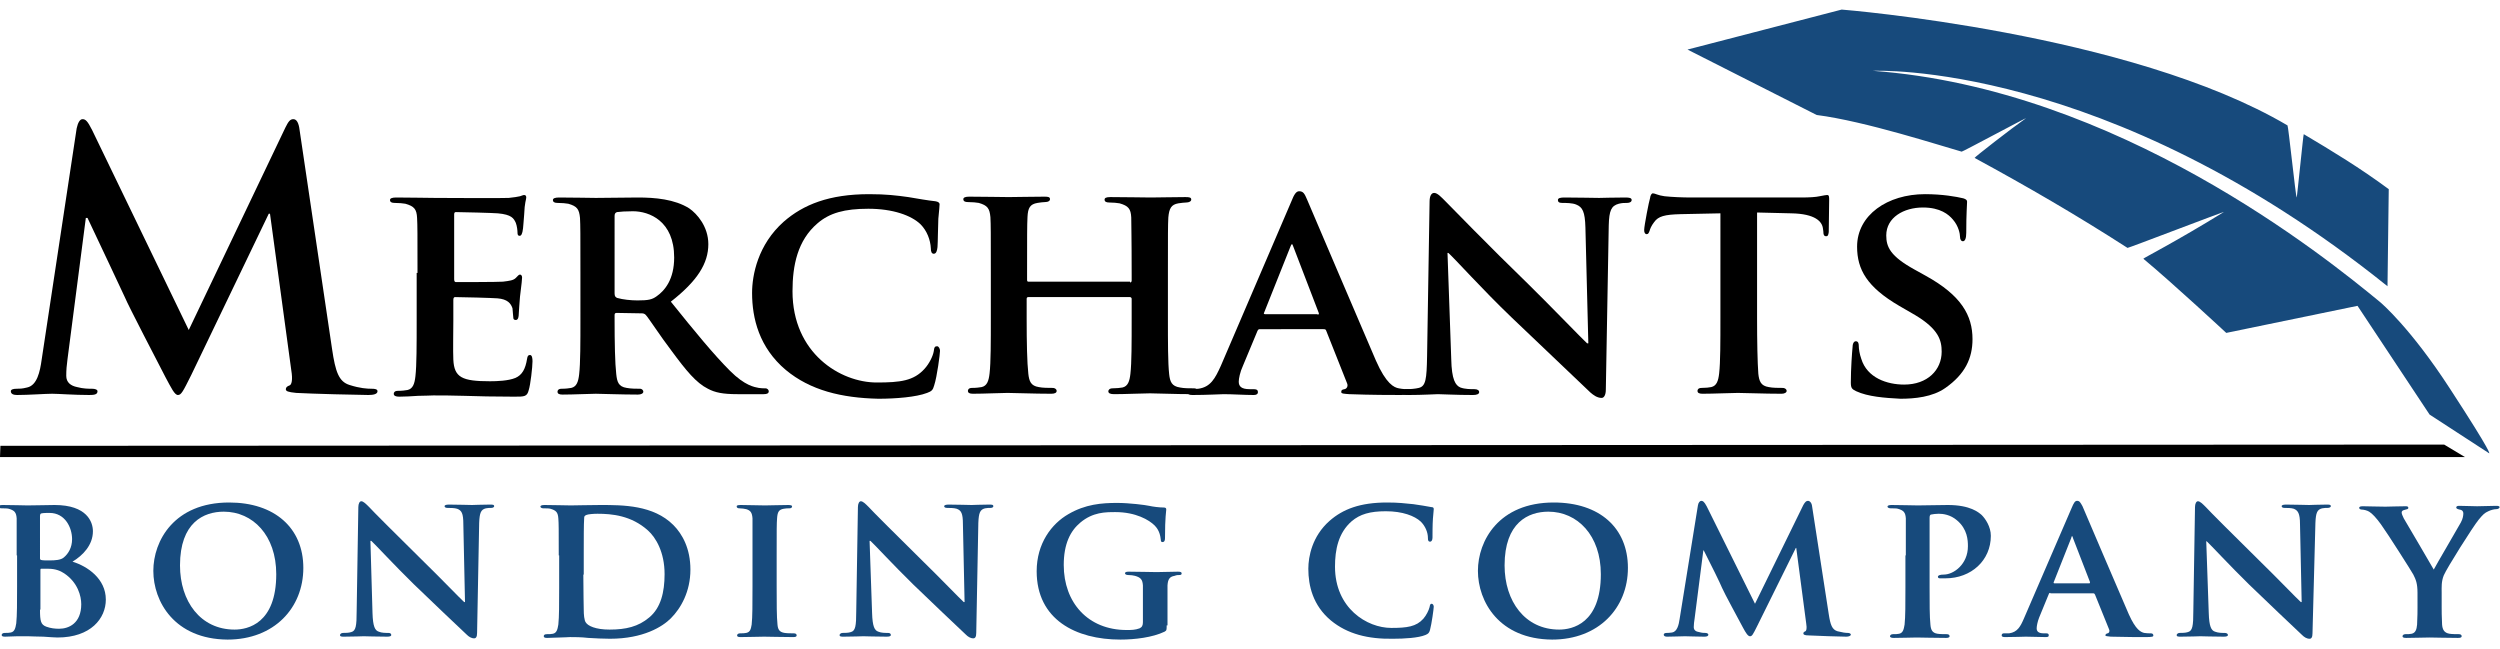 <svg enable-background="new 0 0 600 155.7" viewBox="0 0 600 155.7" xmlns="http://www.w3.org/2000/svg"><path d="m.1 107-.1 2.7h591.6l-5-3z"/><path d="m100.2 65.5c0-9.5 0-11.3-.1-13.2-.1-2.1-.7-2.8-2.8-3.4-.5-.1-1.6-.2-2.6-.2-.7 0-1.1-.2-1.1-.7 0-.4.5-.6 1.5-.6 3.4 0 7.5.1 9.3.1 2.1 0 16.4.1 17.7 0 1.2-.1 2.2-.3 2.7-.4.4-.1.7-.3 1-.3.4 0 .5.3.5.6 0 .5-.4 1.2-.5 4.1-.1.7-.2 3.4-.4 4.1-.1.3-.2 1-.7 1-.4 0-.5-.3-.5-.8 0-.4-.1-1.5-.4-2.3-.5-1.1-1-2-4.3-2.3-1.1-.1-8.8-.3-10.1-.3-.3 0-.4.2-.4.6v15.5c0 .4.1.7.4.7 1.5 0 9.9 0 11.3-.1 1.6-.2 2.5-.3 3.1-.9.5-.5.7-.8 1-.8s.5.3.5.7-.1 1.4-.5 4.6c-.1 1.3-.3 3.8-.3 4.2 0 .5-.1 1.4-.7 1.4-.4 0-.6-.2-.6-.5-.1-.7-.1-1.5-.2-2.3-.4-1.2-1.2-2.2-3.6-2.4-1.2-.1-8.5-.3-10.2-.3-.3 0-.4.3-.4.7v5c0 2.1-.1 7.4 0 9.3.2 4.3 2.1 5.2 8.8 5.2 1.7 0 4.4-.1 6.1-.8 1.6-.7 2.4-2.1 2.8-4.6.1-.7.3-.9.7-.9.5 0 .6.8.6 1.5 0 1.4-.5 5.7-.9 6.9-.4 1.6-1 1.6-3.5 1.6-4.8 0-8.8-.1-11.9-.2-3.2-.1-5.6-.1-7.5-.1-.7 0-2.1.1-3.7.1-1.5.1-3.1.2-4.5.2-.8 0-1.3-.2-1.3-.7 0-.3.2-.7 1-.7 1 0 1.7-.1 2.3-.2 1.3-.3 1.7-1.5 1.9-3.3.3-2.6.3-7.6.3-13.3v-11.5z"/><path d="m139.3 65.5c0-9.5 0-11.3-.1-13.2-.2-2.1-.7-2.8-2.8-3.4-.5-.1-1.6-.2-2.6-.2-.7 0-1.1-.2-1.1-.7 0-.4.5-.6 1.5-.6 3.4 0 7.5.1 8.8.1 2.2 0 8.1-.1 10.1-.1 4.1 0 8.8.4 12.3 2.6 1.9 1.3 4.6 4.4 4.6 8.6 0 4.6-2.6 8.8-9 13.8 5.7 7.1 10.3 12.7 14.2 16.6 3.6 3.6 5.9 3.9 6.9 4.1.7.1 1 .1 1.6.1.5 0 .8.4.8.7 0 .5-.4.7-1.2.7h-6.3c-3.6 0-5.4-.4-7.1-1.3-2.8-1.4-5.2-4.3-8.8-9.2-2.6-3.4-5.3-7.6-6.1-8.5-.4-.4-.7-.4-1.2-.4l-5.8-.1c-.3 0-.5.1-.5.5v.9c0 5.8.1 10.7.4 13.3.2 1.8.5 3 2.5 3.3 1 .2 2.4.2 3.2.2.5 0 .8.4.8.7 0 .4-.5.7-1.3.7-3.8 0-9.1-.2-10.1-.2-1.3 0-5.4.2-8 .2-.8 0-1.2-.2-1.2-.7 0-.3.2-.7 1-.7 1 0 1.7-.1 2.3-.2 1.3-.3 1.7-1.5 1.9-3.3.3-2.6.3-7.6.3-13.3zm8.2 4.9c0 .7.2.9.6 1.1 1.4.4 3.3.6 4.9.6 2.6 0 3.5-.2 4.6-1 2-1.4 4.2-4.1 4.2-9.3 0-8.8-6-11.1-9.9-11.1-1.6 0-3.2.1-3.8.2-.4.1-.6.4-.6.9z"/><path d="m188.6 88.8c-6.4-5.4-8.1-12.4-8.1-18.5 0-4.3 1.4-11.6 7.6-17.1 4.7-4.1 10.9-6.6 20.5-6.6 4.1 0 6.5.3 9.4.7 2.4.4 4.6.8 6.5 1 .7.1 1 .4 1 .7 0 .5-.1 1.3-.3 3.5-.1 2.1-.1 5.5-.2 6.8-.1.9-.3 1.6-.9 1.6-.5 0-.7-.5-.7-1.3-.1-2-.9-4.2-2.5-5.8-2.2-2.1-6.6-3.7-12.5-3.7-5.7 0-9.3 1-12.2 3.5-4.8 4.1-6 10.1-6 16.3 0 14.9 11.5 21.9 20.2 21.9 5.7 0 8.9-.4 11.5-3.3 1.1-1.2 2-3 2.2-4.2.1-1 .3-1.2.8-1.2.4 0 .7.6.7 1.1 0 .7-.7 6.2-1.4 8.3-.3 1.1-.6 1.4-1.7 1.8-2.6 1-7.5 1.4-11.7 1.4-8.8-.2-16.3-2-22.2-6.9"/><path d="m271.2 67.8c.1 0 .4-.1.4-.4v-1.4c0-9.5-.1-11.8-.1-13.8-.1-2.1-.7-2.8-2.8-3.4-.5-.1-1.6-.2-2.5-.2-.7 0-1.1-.2-1.1-.7 0-.4.4-.6 1.4-.6 3.5 0 8 .1 9.7.1 1.6 0 5.8-.1 8.3-.1 1 0 1.4.1 1.4.6 0 .4-.5.7-1.2.7-.5 0-1.1.1-1.9.2-1.7.3-2.2 1.2-2.4 3.4-.1 2-.1 3.7-.1 13.2v11c0 5.7 0 10.7.3 13.4.2 1.8.6 2.9 2.6 3.2.9.2 2.3.2 3.3.2.7 0 1 .4 1 .7 0 .5-.5.7-1.3.7-4.2 0-8.5-.2-10.2-.2-1.5 0-6 .2-8.6.2-.9 0-1.4-.2-1.4-.7 0-.3.3-.7 1-.7 1 0 1.8-.1 2.4-.2 1.3-.3 1.7-1.5 1.9-3.3.3-2.6.3-7.4.3-13.2v-4.8c0-.2-.2-.4-.4-.4h-24.4c-.2 0-.4.1-.4.4v4.8c0 5.7.1 10.5.4 13.2.2 1.8.6 2.9 2.5 3.2.9.2 2.4.2 3.3.2.7 0 1 .4 1 .7 0 .5-.5.7-1.3.7-4.2 0-8.7-.2-10.5-.2-1.5 0-5.7.2-8.3.2-.8 0-1.2-.2-1.2-.7 0-.3.2-.7 1-.7 1 0 1.7-.1 2.3-.2 1.3-.3 1.7-1.5 1.9-3.3.3-2.6.3-7.6.3-13.3v-11c0-9.5 0-11.3-.1-13.2-.2-2.1-.7-2.8-2.8-3.4-.5-.1-1.6-.2-2.6-.2-.7 0-1.1-.2-1.1-.7 0-.4.5-.6 1.4-.6 3.5 0 7.7.1 9.5.1 1.5 0 6-.1 8.6-.1.9 0 1.3.1 1.3.6 0 .4-.4.7-1.2.7-.5 0-1.1.1-1.8.2-1.8.3-2.3 1.2-2.4 3.4-.1 2-.1 4.3-.1 13.8v1.3c0 .4.2.4.4.4h24.3z"/><path d="m302.4 79c-.4 0-.4.1-.6.4l-3.5 8.4c-.7 1.5-1 3.1-1 3.8 0 1.1.6 1.8 2.6 1.8h1c.8 0 1 .3 1 .7 0 .5-.4.7-1 .7-2.1 0-5.2-.2-7.2-.2-.7 0-4.1.2-7.5.2-.8 0-1.2-.2-1.2-.7 0-.4.2-.7.7-.7.6 0 1.3-.1 1.9-.1 2.9-.4 4-2.4 5.4-5.5l16.9-39.4c.7-1.8 1.2-2.5 1.9-2.5 1 0 1.3.6 1.9 2 1.5 3.5 12.4 29.1 16.5 38.6 2.5 5.7 4.4 6.5 5.5 6.7 1 .2 1.7.2 2.4.2.6 0 .9.2.9.7s-.4.7-2.8.7c-2.3 0-7 0-12.4-.2-1.2-.1-1.9-.1-1.9-.5s.1-.6.8-.7c.5-.1.9-.7.6-1.4l-5-12.6c-.1-.4-.4-.4-.7-.4zm13.8-3.5c.3 0 .4-.1.3-.4l-6.1-15.9c-.1-.2-.2-.6-.3-.6-.2 0-.3.4-.4.6l-6.3 15.8c-.2.3 0 .4.2.4h12.6z"/><path d="m348.3 86.2c.1 4.9 1 6.3 2.2 6.8 1.1.4 2.4.4 3.4.4.7 0 1.1.3 1.1.7 0 .5-.6.7-1.5.7-4.2 0-7.2-.2-8.4-.2-.6 0-3.7.2-7 .2-.9 0-1.5-.1-1.5-.7 0-.4.4-.7 1-.7.9 0 2.1-.1 2.9-.3 1.7-.4 1.9-2.1 2-7.6l.6-37.1c0-1.3.4-2.1 1.1-2.1.8 0 1.7 1 2.8 2.1.8.8 10.5 10.8 19.9 19.9 4.4 4.3 13 13.2 14 14.1h.3l-.7-27.8c-.1-3.8-.7-4.9-2.2-5.5-.9-.4-2.5-.4-3.4-.4-.8 0-1-.3-1-.7 0-.5.7-.6 1.6-.6 3.4 0 6.9.1 8.3.1.7 0 3.2-.1 6.3-.1.9 0 1.5.1 1.5.6 0 .4-.4.7-1.1.7s-1.2 0-2 .2c-1.8.5-2.3 1.6-2.4 5.2l-.7 39.4c0 1.4-.5 2-1 2-1.1 0-2-.7-2.7-1.3-4-3.8-12.1-11.5-18.9-18-7.1-6.8-13.9-14.4-15.2-15.5h-.2z"/><path d="m412.9 51.2-9.6.2c-3.8.1-5.3.5-6.3 1.9-.7.9-1 1.7-1.1 2.1-.2.5-.3.8-.7.8s-.6-.4-.6-1c0-1 1.2-7.1 1.4-7.6.1-.8.4-1.2.7-1.2.5 0 1.2.5 2.8.7 1.9.2 4.3.3 6.5.3h26.3c2 0 3.5-.1 4.4-.3 1-.2 1.6-.3 1.8-.3.5 0 .5.4.5 1.3 0 1.3-.1 6-.1 7.6-.1.7-.2 1-.6 1-.5 0-.7-.3-.7-1.2l-.1-.7c-.2-1.6-1.8-3.5-7.6-3.6l-8.2-.2v25.3c0 5.7.1 10.7.3 13.4.2 1.8.6 2.9 2.5 3.2.9.2 2.4.2 3.3.2.7 0 1 .4 1 .7 0 .4-.5.7-1.2.7-4.3 0-8.6-.2-10.5-.2-1.5 0-5.9.2-8.5.2-.8 0-1.2-.2-1.2-.7 0-.3.2-.7 1-.7 1 0 1.8-.1 2.3-.2 1.3-.3 1.7-1.5 1.9-3.3.3-2.6.3-7.6.3-13.3z"/><path d="m445.5 93.9c-1-.5-1.3-.7-1.3-2.1 0-3.4.3-7.3.4-8.3 0-1 .3-1.6.8-1.6.6 0 .7.6.7 1 0 .8.2 2.1.6 3.2 1.4 4.6 6.2 6.2 10.3 6.2 5.6 0 9-3.5 9-7.9 0-2.7-.7-5.4-6.4-8.8l-3.8-2.2c-7.7-4.5-10.1-8.7-10.1-14.2 0-7.6 7.3-12.6 16.3-12.6 4.2 0 7.5.6 9.2 1 .6.2.9.4.9.8 0 .8-.2 2.6-.2 7.5 0 1.3-.3 2-.8 2-.4 0-.7-.4-.7-1.1 0-.6-.3-2.5-1.7-4.1-1-1.2-3-2.9-7.2-2.9-4.6 0-8.8 2.4-8.8 6.7 0 2.8 1 5 6.8 8.2l2.7 1.5c8.5 4.7 11.2 9.5 11.2 15.2 0 4.6-1.8 8.4-6.5 11.7-3.1 2.2-7.4 2.6-10.8 2.6-3.8-.2-7.8-.5-10.6-1.8"/><path d="m18.4 30.8c.3-1.4.8-2.2 1.4-2.2.7 0 1.2.4 2.3 2.6l23.2 48 23.2-48.6c.7-1.4 1.1-2 1.9-2s1.3.9 1.5 2.6l7.8 52.6c.8 5.4 1.6 7.8 4.2 8.6 2.5.8 4.2.9 5.3.9.8 0 1.4.1 1.4.6 0 .7-1 .9-2.2.9-2.1 0-13.9-.3-17.3-.5-2-.2-2.5-.4-2.5-.9 0-.4.3-.7.9-.9.5-.2.8-1.3.4-3.7l-5.1-37.5h-.3l-18.6 38.7c-2 4-2.4 4.8-3.2 4.8s-1.6-1.7-3-4.3c-2-3.9-8.8-16.9-9.8-19.3-.8-1.8-5.9-12.5-8.9-18.9h-.4l-4.4 33.9c-.2 1.5-.3 2.6-.3 4 0 1.6 1.1 2.4 2.6 2.7 1.5.4 2.7.4 3.6.4.7 0 1.3.2 1.3.6 0 .8-.8.9-2 .9-3.6 0-7.4-.3-8.9-.3-1.6 0-5.7.3-8.4.3-.8 0-1.5-.2-1.5-.9 0-.4.5-.6 1.4-.6.7 0 1.3 0 2.5-.3 2.4-.5 3.1-3.8 3.5-6.7z"/><g fill="#174a7c"><path d="m4 133.3c0-6.4 0-7.6 0-8.9-.1-1.4-.5-1.9-1.9-2.3-.4-.1-1.1-.1-1.7-.1-.5 0-.7-.2-.7-.4 0-.3.3-.4 1-.4 2.3 0 5 .1 5.9.1 2.2 0 5-.1 6.5-.1 7.8 0 9.2 4.1 9.2 6.3 0 3.3-2.4 5.8-4.9 7.3 3.6 1.1 8 4.1 8 9.1 0 4.5-3.6 9.1-11.6 9.1-.5 0-2-.1-3.4-.2-1.5 0-3-.1-3.7-.1-.5 0-1.4 0-2.5 0-1 0-2.1.1-3 .1-.5 0-.8-.1-.8-.4 0-.2.2-.5.7-.5.6 0 1.1 0 1.5-.1.9-.2 1.1-1 1.3-2.2.2-1.8.2-5.1.2-8.9v-7.4zm5.6.7c0 .3.2.4.3.4.4.1 1 .1 2 .1 1.4 0 2.7-.1 3.4-.7 1.1-.9 2-2.4 2-4.4 0-2.8-1.7-6.3-5.4-6.3-.6 0-1.4 0-1.9.1-.3 0-.4.3-.4.7zm0 12.3c0 2.8.2 3.6 1.5 4.1 1.1.4 2.1.5 3.1.5 2.3 0 5.3-1.3 5.3-5.9 0-1.9-.8-5.2-4.1-7.4-.9-.6-2.1-1.1-3.8-1.1h-1.7c-.1 0-.2 0-.2.3v9.5z"/><path d="m36.8 137c0-7.2 5-16.4 18.2-16.4 10.9 0 17.8 6.1 17.8 15.7s-7 17.2-18.2 17.2c-12.7-.1-17.8-9.1-17.8-16.5m29.5.8c0-9.3-5.6-15-12.6-15-4.8 0-10.5 2.6-10.5 12.9 0 8.6 4.9 15.4 13.1 15.4 3.1 0 10-1.4 10-13.3"/><path d="m89.4 147.1c.1 3.3.6 4.2 1.5 4.5.7.3 1.6.3 2.3.3.5 0 .7.2.7.5s-.4.4-1 .4c-2.8 0-4.8-.1-5.6-.1-.4 0-2.5.1-4.7.1-.6 0-1 0-1-.4 0-.2.3-.5.7-.5.6 0 1.4 0 2-.2 1.1-.3 1.3-1.4 1.3-5.1l.4-24.9c0-.8.3-1.4.7-1.4.5 0 1.1.6 1.9 1.4.5.6 7.1 7.2 13.4 13.4 3 2.9 8.7 8.8 9.4 9.4h.2l-.4-18.7c0-2.6-.4-3.3-1.5-3.7-.6-.2-1.7-.2-2.3-.2-.5 0-.7-.2-.7-.4 0-.3.4-.4 1.1-.4 2.3 0 4.6.1 5.5.1.5 0 2.1-.1 4.3-.1.6 0 1 0 1 .4 0 .2-.3.4-.7.4-.5 0-.8 0-1.3.1-1.2.3-1.5 1.1-1.6 3.5l-.5 26.4c0 1-.3 1.3-.7 1.3-.7 0-1.3-.4-1.8-.9-2.7-2.5-8.1-7.7-12.7-12.1-4.7-4.6-9.3-9.6-10.2-10.4h-.2z"/><path d="m134.1 133.3c0-6.4 0-7.6-.1-8.9-.1-1.4-.5-1.9-1.9-2.3-.3-.1-1.1-.1-1.7-.1-.4 0-.7-.2-.7-.4 0-.3.4-.4 1-.4 2.3 0 5 .1 6.3.1s4.4-.1 7.1-.1c5.4 0 12.7 0 17.5 4.8 2.2 2.2 4.1 5.7 4.1 10.7 0 5.3-2.3 9.3-4.7 11.7-2 2-6.6 4.9-14.6 4.9-1.6 0-3.5-.1-5.2-.2-1.7-.2-3.3-.2-4.4-.2-.5 0-1.4.1-2.5.1-1 0-2.1.1-3 .1-.5 0-.8-.1-.8-.4 0-.2.1-.5.7-.5s1.1 0 1.5-.1c.9-.2 1.1-1 1.3-2.2.2-1.8.2-5.1.2-8.9v-7.7zm5.9 4.6c0 4.4.1 7.6.1 8.5 0 1 .1 2.5.5 3 .5.8 2.3 1.7 5.7 1.7 3.9 0 6.9-.7 9.5-2.9 2.8-2.3 3.7-6.1 3.7-10.4 0-5.3-2.1-8.8-4-10.5-4-3.6-8.7-4-12.1-4-.9 0-2.3.1-2.7.3s-.5.3-.5.8c-.1 1.4-.1 4.9-.1 8.2v5.3z"/><path d="m180.6 133.3c0-6.4 0-7.6 0-8.9-.1-1.4-.5-1.9-1.5-2.2-.5-.1-1-.2-1.6-.2-.4 0-.7-.1-.7-.5 0-.2.3-.3 1-.3 1.6 0 4.6.1 5.8.1 1.1 0 3.9-.1 5.6-.1.5 0 .9.1.9.3 0 .4-.3.5-.7.5s-.8 0-1.3.1c-1.2.2-1.5.8-1.6 2.3-.1 1.3-.1 2.5-.1 8.9v7.4c0 4 0 7.4.2 9.2.1 1.1.4 1.8 1.7 2 .6.1 1.6.1 2.2.1.5 0 .7.2.7.5s-.3.4-.8.4c-2.9 0-5.8-.1-7-.1-1 0-4 .1-5.7.1-.5 0-.8-.1-.8-.4 0-.2.2-.5.7-.5.6 0 1.1 0 1.5-.1.9-.2 1.1-.8 1.3-2 .2-1.7.2-5.1.2-9.1z"/><path d="m209.3 147.1c.1 3.3.6 4.2 1.5 4.5.7.3 1.6.3 2.3.3.5 0 .7.2.7.5s-.4.4-1 .4c-2.8 0-4.8-.1-5.6-.1-.4 0-2.5.1-4.7.1-.6 0-1 0-1-.4 0-.2.3-.5.7-.5.6 0 1.4 0 2-.2 1.1-.3 1.3-1.4 1.3-5.1l.4-24.9c0-.8.3-1.4.7-1.4.5 0 1.1.6 1.9 1.4.5.6 7.1 7.2 13.4 13.4 3 2.9 8.7 8.8 9.4 9.4h.2l-.4-18.7c0-2.6-.4-3.3-1.5-3.7-.6-.2-1.7-.2-2.3-.2-.5 0-.7-.2-.7-.4 0-.3.5-.4 1.1-.4 2.3 0 4.6.1 5.5.1.5 0 2.1-.1 4.2-.1.6 0 1 0 1 .4 0 .2-.2.4-.7.4-.4 0-.8 0-1.3.1-1.2.3-1.5 1.1-1.6 3.5l-.5 26.4c0 1-.3 1.3-.7 1.3-.7 0-1.3-.4-1.8-.9-2.7-2.5-8.1-7.7-12.7-12.1-4.7-4.6-9.3-9.6-10.2-10.4h-.2z"/><path d="m280 150.1c0 1.1 0 1.2-.5 1.5-2.9 1.4-7.2 1.9-10.6 1.9-10.7 0-20.1-4.8-20.1-16.4 0-6.7 3.6-11.4 7.6-13.7 4.1-2.4 8-2.7 11.7-2.7 3 0 6.8.5 7.7.7s2.4.4 3.5.4c.5 0 .6.2.6.5 0 .5-.3 1.6-.3 6.9 0 .6-.2.9-.6.9-.3 0-.4-.2-.4-.5-.1-.9-.3-2.3-1.5-3.5-1.3-1.3-4.5-3.2-9.4-3.2-2.4 0-5.4 0-8.4 2.5-2.4 2-4 5.1-4 10.2 0 9 5.8 15.6 15.1 15.6 1.1 0 2 0 3.1-.4.6-.3.8-.7.8-1.5v-3.9c0-2.1 0-3.6 0-4.9-.1-1.4-.5-1.9-1.9-2.3-.3-.1-1.1-.2-1.7-.2-.4 0-.7-.2-.7-.4 0-.3.3-.4.9-.4 2.3 0 5.4.1 6.7.1 1.4 0 3.7-.1 5.1-.1.6 0 .9.1.9.4s-.2.4-.5.4c-.4 0-.7 0-1.2.2-1.2.2-1.6.8-1.7 2.3v5 4.6z"/><path d="m319.4 148.9c-4.3-3.6-5.4-8.3-5.4-12.4 0-2.9.9-7.8 5.1-11.5 3.2-2.8 7.3-4.4 13.8-4.4 2.7 0 4.3.2 6.3.4 1.6.2 3.1.5 4.3.7.5 0 .6.2.6.5 0 .4-.1.8-.2 2.3-.1 1.4-.1 3.7-.1 4.5 0 .6-.2 1-.6 1s-.5-.3-.5-.9c0-1.3-.6-2.8-1.7-3.9-1.5-1.4-4.4-2.5-8.4-2.5-3.8 0-6.2.7-8.2 2.4-3.2 2.8-4 6.8-4 10.9 0 10 7.7 14.7 13.5 14.7 3.8 0 6-.3 7.7-2.2.7-.8 1.3-2 1.5-2.8.1-.6.2-.8.5-.8s.5.4.5.7c0 .5-.5 4.1-.9 5.6-.2.7-.4.9-1.1 1.2-1.7.7-5 .9-7.8.9-5.9.1-10.9-1.1-14.9-4.4"/><path d="m354.7 137c0-7.2 5-16.4 18.2-16.4 11 0 17.8 6.1 17.8 15.7s-7 17.2-18.2 17.2c-12.7-.1-17.8-9.1-17.8-16.5m29.5.8c0-9.3-5.6-15-12.6-15-4.8 0-10.5 2.6-10.5 12.9 0 8.6 4.9 15.4 13.1 15.4 3.1 0 10-1.4 10-13.3"/><path d="m407.5 121.3c.1-.7.5-1.1.8-1.1.4 0 .7.2 1.3 1.3l11.6 23.4 11.6-23.7c.4-.7.7-1 1.1-1s.9.4 1 1.3l4 25.9c.4 2.6.8 3.7 2.1 4.1 1.2.3 1.9.4 2.5.4.4 0 .7.2.7.4 0 .3-.5.5-1.1.5-1.1 0-7.3-.2-9-.3-1 0-1.3-.2-1.3-.5 0-.2.2-.4.5-.5.2-.1.4-.6.2-1.8l-2.4-18.2h-.1l-9.3 18.8c-1 2-1.2 2.4-1.7 2.4s-1-.8-1.7-2.1c-1-1.9-4.5-8.3-5-9.5-.3-.8-2.9-6.1-4.4-9h-.1l-2.1 16.4c-.1.7-.2 1.3-.2 2 0 .8.6 1.1 1.3 1.2.7.2 1.1.2 1.5.2s.7.2.7.4c0 .4-.4.5-1 .5-1.8 0-3.8-.1-4.6-.1s-2.9.1-4.3.1c-.4 0-.8-.1-.8-.5 0-.2.2-.4.7-.4.3 0 .6 0 1.3-.1 1.2-.2 1.6-1.8 1.8-3.2z"/><path d="m457.4 133.3c0-6.4 0-7.6 0-8.9-.1-1.4-.5-1.9-1.9-2.3-.3-.1-1.1-.1-1.7-.1-.5 0-.8-.2-.8-.4 0-.3.4-.4 1-.4 2.3 0 5 .1 6.3.1 1.8 0 5.2-.1 7.2-.1 5.4 0 7.4 1.8 8.1 2.4.9.9 2.2 2.8 2.2 5 0 5.9-4.7 10.2-10.9 10.2-.2 0-1.1 0-1.3 0-.3 0-.5-.1-.5-.4s.5-.5 1.4-.5c2.4 0 5.8-2.5 5.8-6.8 0-1.4-.1-4.1-2.6-6.2-1.6-1.4-3.4-1.6-4.4-1.6-.6 0-1.5.1-1.9.2-.2.1-.3.3-.3.8v16.6c0 3.8 0 7.2.2 9 .1 1.2.4 2 1.7 2.2.6.1 1.6.1 2.2.1.5 0 .7.2.7.5s-.4.4-.8.4c-2.9 0-6-.1-7.1-.1-1 0-3.7.1-5.5.1-.5 0-.9-.1-.9-.4 0-.2.2-.5.7-.5.6 0 1.1 0 1.5-.1.9-.2 1.1-1 1.3-2.2.2-1.8.2-5.1.2-8.9v-7.7z"/><path d="m492.1 142.3c-.2 0-.3 0-.4.3l-2.3 5.6c-.4 1-.6 2.1-.6 2.6 0 .7.4 1.2 1.7 1.2h.6c.5 0 .6.2.6.5s-.2.4-.7.4c-1.4 0-3.5-.1-4.8-.1-.5 0-2.8.1-5 .1-.5 0-.8-.1-.8-.4 0-.2.1-.5.5-.5h1.3c2-.3 2.7-1.6 3.6-3.7l11.4-26.4c.5-1.2.8-1.7 1.3-1.7.6 0 .8.4 1.3 1.3 1 2.3 8.3 19.5 11.1 25.9 1.7 3.8 2.9 4.3 3.7 4.5.6.1 1.1.1 1.6.1.4 0 .6.2.6.5s-.2.4-1.9.4c-1.5 0-4.7 0-8.3-.1-.8-.1-1.3-.1-1.3-.3s.1-.4.5-.5c.3 0 .6-.4.4-.9l-3.4-8.4c-.1-.2-.2-.3-.4-.3h-10.3zm9.3-2.3c.2 0 .2-.1.2-.3l-4.1-10.6c0-.2-.1-.4-.2-.4s-.2.2-.2.4l-4.2 10.6c-.1.2 0 .3.2.3z"/><path d="m530.1 147.1c.1 3.3.6 4.2 1.5 4.5.8.3 1.6.3 2.3.3.5 0 .8.2.8.5s-.4.4-1 .4c-2.8 0-4.8-.1-5.6-.1-.4 0-2.5.1-4.7.1-.6 0-1 0-1-.4 0-.2.3-.5.7-.5.6 0 1.4 0 2-.2 1.1-.3 1.3-1.4 1.3-5.1l.4-24.9c0-.8.3-1.4.7-1.4.5 0 1.1.6 1.9 1.4.5.6 7.1 7.2 13.4 13.4 3 2.9 8.7 8.8 9.4 9.4h.2l-.4-18.7c0-2.6-.5-3.3-1.5-3.7-.6-.2-1.6-.2-2.2-.2-.5 0-.7-.2-.7-.4 0-.3.4-.4 1.1-.4 2.3 0 4.6.1 5.5.1.5 0 2.1-.1 4.2-.1.6 0 1 0 1 .4 0 .2-.3.4-.8.4-.4 0-.8 0-1.3.1-1.2.3-1.5 1.1-1.6 3.5l-.7 26.5c0 1-.3 1.3-.7 1.3-.7 0-1.3-.4-1.8-.9-2.7-2.5-8.1-7.7-12.7-12.1-4.7-4.6-9.3-9.6-10.2-10.4h-.1z"/><path d="m442 2.3s69.2 5.5 107 27.8c.2.1 2 17.3 2.2 17.3.1 0 1.6-15.3 1.7-15.2 6.9 4.1 13.5 8.1 20.4 13.2l-.3 23.3c-67.7-54.4-123.5-51.7-123.5-51.7 58.7 4.3 108.6 44.7 121.6 55.4.4.3 7.5 6.4 16.9 20.9 10.5 16.1 9.4 15.5 9.4 15.5l-14.3-9.3-17.3-26.1-31.5 6.5s-12.8-11.9-19.9-17.8c-.1-.1 7.8-4.1 19.3-11.2.4-.3-23 8.7-23.1 8.6-12.1-7.8-24-14.7-36.7-21.6-.1-.1 8.6-6.9 12.3-9.5.5-.4-15.3 8.1-15.4 8-5-1.4-23.1-7.3-34.8-8.8l-31-15.7z"/><path d="m580.2 142.3c0-2.3-.4-3.2-1-4.4-.3-.6-6.2-9.9-7.8-12.1-1.1-1.5-2-2.5-2.8-3-.5-.3-1.3-.5-1.8-.5-.3 0-.6-.2-.6-.4 0-.3.3-.4.9-.4.7 0 4 .1 5.4.1.9 0 3-.1 4.9-.1.4 0 .6.1.6.4s-.3.3-1 .5c-.4.1-.6.3-.6.6s.2.8.5 1.4c.8 1.3 6.5 11.1 7.2 12.3.5-1 5.8-10 6.5-11.3.5-.9.6-1.7.6-2.2 0-.4-.2-.8-.9-.9-.4-.1-.8-.2-.8-.5s.3-.4.7-.4c1.4 0 3 .1 4.3.1.9 0 3.8-.1 4.6-.1.5 0 .8.1.8.3 0 .3-.4.5-.8.5-.5 0-1.3.2-1.9.5-.9.4-1.3.8-2.3 2-1.4 1.7-7.7 11.7-8.4 13.4-.6 1.5-.5 2.8-.5 4.2v3.4c0 .7 0 2.4.1 4.2.1 1.2.5 2 1.8 2.2.6.1 1.6.1 2.2.1.5 0 .7.2.7.5s-.3.4-.9.4c-2.7 0-5.6-.1-6.8-.1-1.1 0-4 .1-5.6.1-.6 0-.9-.1-.9-.4 0-.2.2-.5.7-.5.6 0 1.1 0 1.5-.1.9-.2 1.2-1 1.3-2.2.1-1.8.1-3.5.1-4.2z"/></g></svg>